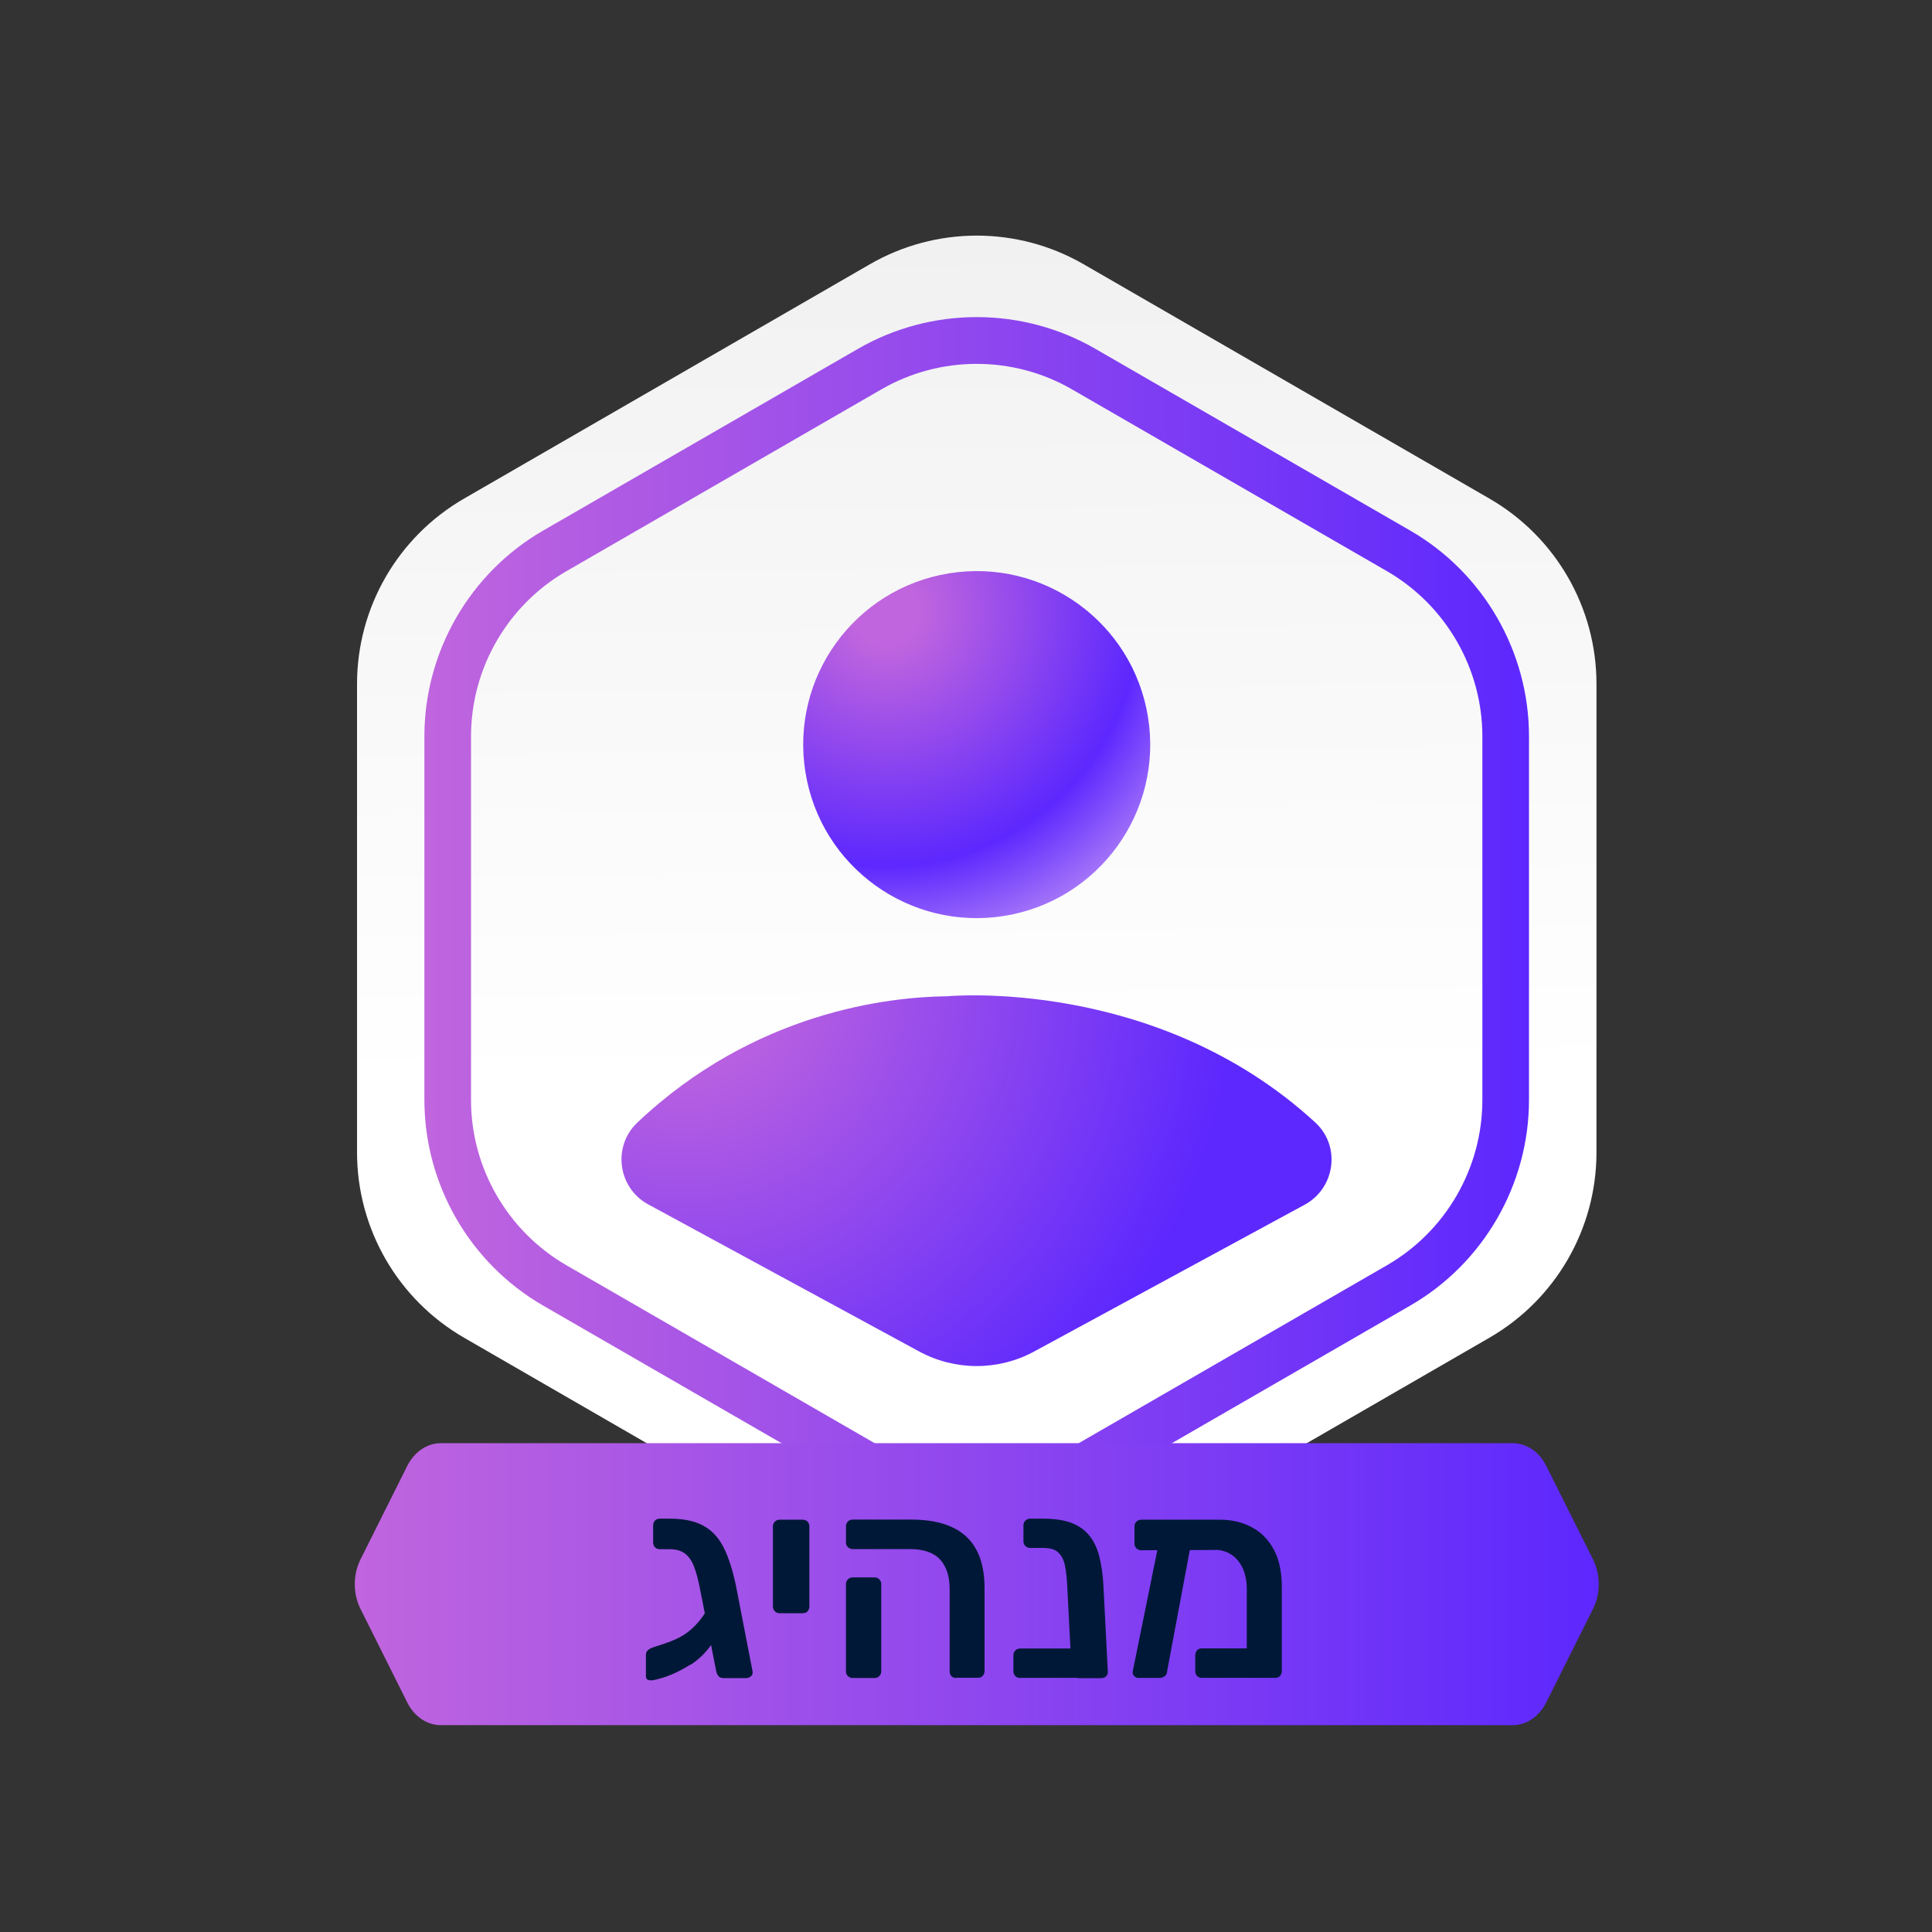 <?xml version="1.0" encoding="UTF-8"?>
<svg xmlns="http://www.w3.org/2000/svg" xmlns:xlink="http://www.w3.org/1999/xlink" id="Layer_1" viewBox="0 0 150 150">
  <rect x="0" y="0" width="150" height="150" fill="#333333" stroke="none"/>
  <defs>
    <style>.cls-1{fill:url(#Gradiente_sem_nome_5);}.cls-2{fill:#001837;}.cls-3{fill:url(#Gradiente_sem_nome_2);}.cls-4{fill:url(#Gradiente_sem_nome_11);}.cls-5{fill:url(#Gradiente_sem_nome_12);}.cls-6{fill:url(#Gradiente_sem_nome_5-2);}</style>
    <linearGradient id="Gradiente_sem_nome_2" x1="76.08" y1="97.06" x2="74.71" y2="-47.53" gradientUnits="userSpaceOnUse">
      <stop offset=".09" stop-color="#fff"></stop>
      <stop offset="1" stop-color="#e3e3e3"></stop>
    </linearGradient>
    <linearGradient id="Gradiente_sem_nome_5" x1="32.95" y1="71.28" x2="118.71" y2="71.28" gradientUnits="userSpaceOnUse">
      <stop offset="0" stop-color="#c065de"></stop>
      <stop offset="1" stop-color="#5d28fe"></stop>
    </linearGradient>
    <radialGradient id="Gradiente_sem_nome_12" cx="53.09" cy="76.11" fx="53.09" fy="76.11" r="42.6" gradientUnits="userSpaceOnUse">
      <stop offset=".09" stop-color="#c065de"></stop>
      <stop offset="1" stop-color="#5d28fe"></stop>
    </radialGradient>
    <radialGradient id="Gradiente_sem_nome_11" cx="68.75" cy="47.48" fx="68.75" fy="47.48" r="29.07" gradientTransform="translate(10.19 -11.36) rotate(9.18)" gradientUnits="userSpaceOnUse">
      <stop offset=".09" stop-color="#c065de"></stop>
      <stop offset=".68" stop-color="#5d28fe"></stop>
      <stop offset=".95" stop-color="#b687f7"></stop>
    </radialGradient>
    <linearGradient id="Gradiente_sem_nome_5-2" x1="27.54" y1="123" x2="124.13" y2="123" xlink:href="#Gradiente_sem_nome_5"></linearGradient>
  </defs>
  <path class="cls-3" d="M27.72,53.1v36.37c0,5.94,3.17,11.42,8.31,14.39l31.5,18.19c5.14,2.97,11.47,2.97,16.61,0l31.5-18.19c5.14-2.97,8.31-8.45,8.31-14.39v-36.37c0-5.94-3.17-11.42-8.31-14.39l-31.5-18.19c-5.14-2.97-11.47-2.97-16.61,0l-31.5,18.19c-5.14,2.97-8.31,8.45-8.31,14.39Z"></path>
  <path class="cls-1" d="M75.83,117.94c-3.19,0-6.37-.82-9.21-2.46l-24.46-14.12c-5.68-3.28-9.21-9.4-9.21-15.96v-28.24c0-6.56,3.53-12.68,9.21-15.96l24.46-14.12c5.68-3.28,12.74-3.28,18.42,0l24.46,14.12c5.68,3.28,9.21,9.4,9.21,15.96v28.24c0,6.56-3.53,12.68-9.21,15.96l-24.46,14.12c-2.84,1.64-6.03,2.46-9.21,2.46ZM75.83,28.25c-2.56,0-5.12.66-7.4,1.98l-24.46,14.12c-4.57,2.64-7.4,7.55-7.4,12.82v28.24c0,5.27,2.84,10.18,7.4,12.82l24.46,14.12c4.57,2.64,10.24,2.64,14.8,0l24.46-14.12c4.57-2.64,7.4-7.55,7.4-12.82v-28.24c0-5.27-2.84-10.18-7.4-12.82l-24.46-14.12c-2.28-1.32-4.84-1.98-7.4-1.98Z"></path>
  <path class="cls-5" d="M102.13,87.16c-12.36-11.37-28.59-9.81-28.6-9.81-4.53.05-14.96,1.2-24.05,9.81-1.95,1.85-1.51,5.07.85,6.35l21.02,11.41c2.79,1.52,6.17,1.52,8.96,0l20.99-11.39c2.37-1.29,2.81-4.54.83-6.37Z"></path>
  <circle class="cls-4" cx="75.83" cy="57.81" r="13.47" transform="translate(-8.25 12.84) rotate(-9.18)"></circle>
  <path class="cls-6" d="M117.46,133.94H34.21c-1.06,0-2.05-.67-2.6-1.78l-3.63-7.26c-.58-1.17-.58-2.64,0-3.81l3.63-7.26c.55-1.1,1.54-1.78,2.6-1.78h83.25c1.06,0,2.05.67,2.6,1.78l3.63,7.26c.58,1.17.58,2.64,0,3.81l-3.63,7.26c-.55,1.1-1.54,1.78-2.6,1.78Z"></path>
  <path class="cls-2" d="M53.66,129.21c-.56.34-1.07.61-1.54.81-.47.19-.95.34-1.45.44-.14.01-.27,0-.37-.04-.1-.04-.15-.14-.15-.28v-1.66c0-.24.15-.42.45-.54.1-.04.29-.11.57-.19.28-.09.58-.19.89-.31.31-.12.59-.25.82-.38.34-.19.68-.44,1-.76.32-.32.6-.66.83-1.02.23-.36.37-.7.41-1.01l1.25-.06c-.04.75-.18,1.44-.42,2.09-.24.64-.56,1.21-.96,1.71-.4.5-.85.9-1.33,1.22ZM56.12,130.28c-.14,0-.26-.05-.34-.15s-.14-.22-.17-.37l-1.29-6.54c-.13-.66-.28-1.2-.45-1.63-.17-.43-.41-.76-.7-.98-.29-.22-.69-.33-1.19-.33h-.75c-.16,0-.28-.05-.38-.15-.09-.1-.14-.22-.14-.37v-1.33c0-.14.05-.27.14-.37.09-.1.22-.15.38-.15h.79c1.08,0,1.95.19,2.61.56.67.37,1.19.94,1.57,1.71.38.77.69,1.75.94,2.94l1.29,6.65c.03.14-.01.27-.12.37-.11.1-.24.15-.4.15h-1.79Z"></path>
  <path class="cls-2" d="M60.53,125.25c-.14,0-.27-.05-.37-.15s-.15-.22-.15-.37v-6.22c0-.14.05-.27.15-.37.1-.1.22-.15.37-.15h1.79c.16,0,.28.05.38.15.09.1.14.22.14.37v6.22c0,.14-.05.27-.14.37-.09.1-.22.15-.38.15h-1.79Z"></path>
  <path class="cls-2" d="M74.25,130.28c-.16,0-.28-.05-.38-.14-.09-.09-.14-.22-.14-.38v-6.41c0-.97-.25-1.73-.74-2.27-.5-.54-1.28-.81-2.36-.81h-4.43c-.14,0-.26-.05-.37-.15s-.15-.22-.15-.37v-1.25c0-.14.05-.27.15-.37.1-.1.22-.15.37-.15h4.54c1.91,0,3.33.44,4.28,1.32s1.42,2.22,1.42,4.01v6.43c0,.14-.05.27-.14.37-.09.1-.22.15-.38.15h-1.68ZM66.2,130.28c-.14,0-.26-.05-.37-.15s-.15-.22-.15-.37v-6.77c0-.14.05-.27.15-.37.1-.1.22-.15.37-.15h1.7c.14,0,.27.05.37.15.1.1.15.22.15.37v6.77c0,.14-.05.27-.15.37-.1.1-.22.15-.37.15h-1.7Z"></path>
  <path class="cls-2" d="M79.22,130.28c-.16,0-.29-.05-.39-.15-.1-.1-.15-.22-.15-.37v-1.25c0-.14.05-.26.15-.37.1-.1.23-.15.39-.15h6.47v1.83c0,.14-.05.25-.15.33-.1.08-.22.12-.37.12h-5.96ZM83.71,130.28c-.14,0-.26-.05-.34-.15-.09-.1-.14-.22-.17-.37l-.34-6.62c-.03-.63-.09-1.17-.18-1.6-.09-.44-.27-.77-.52-1.01s-.65-.35-1.19-.35h-.99c-.14,0-.27-.05-.37-.15-.1-.1-.15-.22-.15-.37v-1.23c0-.14.05-.27.15-.37.1-.1.22-.15.37-.15h1.03c.87,0,1.6.11,2.18.33.58.22,1.05.56,1.4,1s.61.99.77,1.65.27,1.39.31,2.23l.34,6.65c.02.14-.03.27-.13.37-.1.1-.23.15-.39.15h-1.79Z"></path>
  <path class="cls-2" d="M88.4,130.28c-.13,0-.24-.05-.34-.15s-.14-.23-.11-.39l2.04-10.04c.03-.16.09-.28.19-.37.1-.09.22-.12.37-.11l1.44.04c.16.01.28.08.38.19.09.12.12.24.1.39l-1.85,9.89c0,.16-.06.29-.17.39-.12.1-.24.15-.39.15h-1.66ZM94.36,120.34l-5.76.02c-.14,0-.27-.05-.37-.15-.1-.1-.15-.22-.15-.37v-1.33c0-.14.05-.27.15-.37.1-.1.22-.15.37-.15h6.13c.92,0,1.74.2,2.47.59.73.39,1.3.98,1.71,1.75.41.77.61,1.74.61,2.9v6.52c0,.14-.05.27-.14.37-.09.1-.22.15-.38.15h-5.68c-.16,0-.28-.05-.38-.15-.09-.1-.14-.22-.14-.37v-1.25c0-.14.05-.26.14-.37.09-.1.22-.15.38-.15h3.48v-4.6c0-.63-.11-1.17-.32-1.63-.22-.46-.51-.81-.88-1.05-.37-.24-.79-.37-1.25-.37Z"></path>
</svg>
